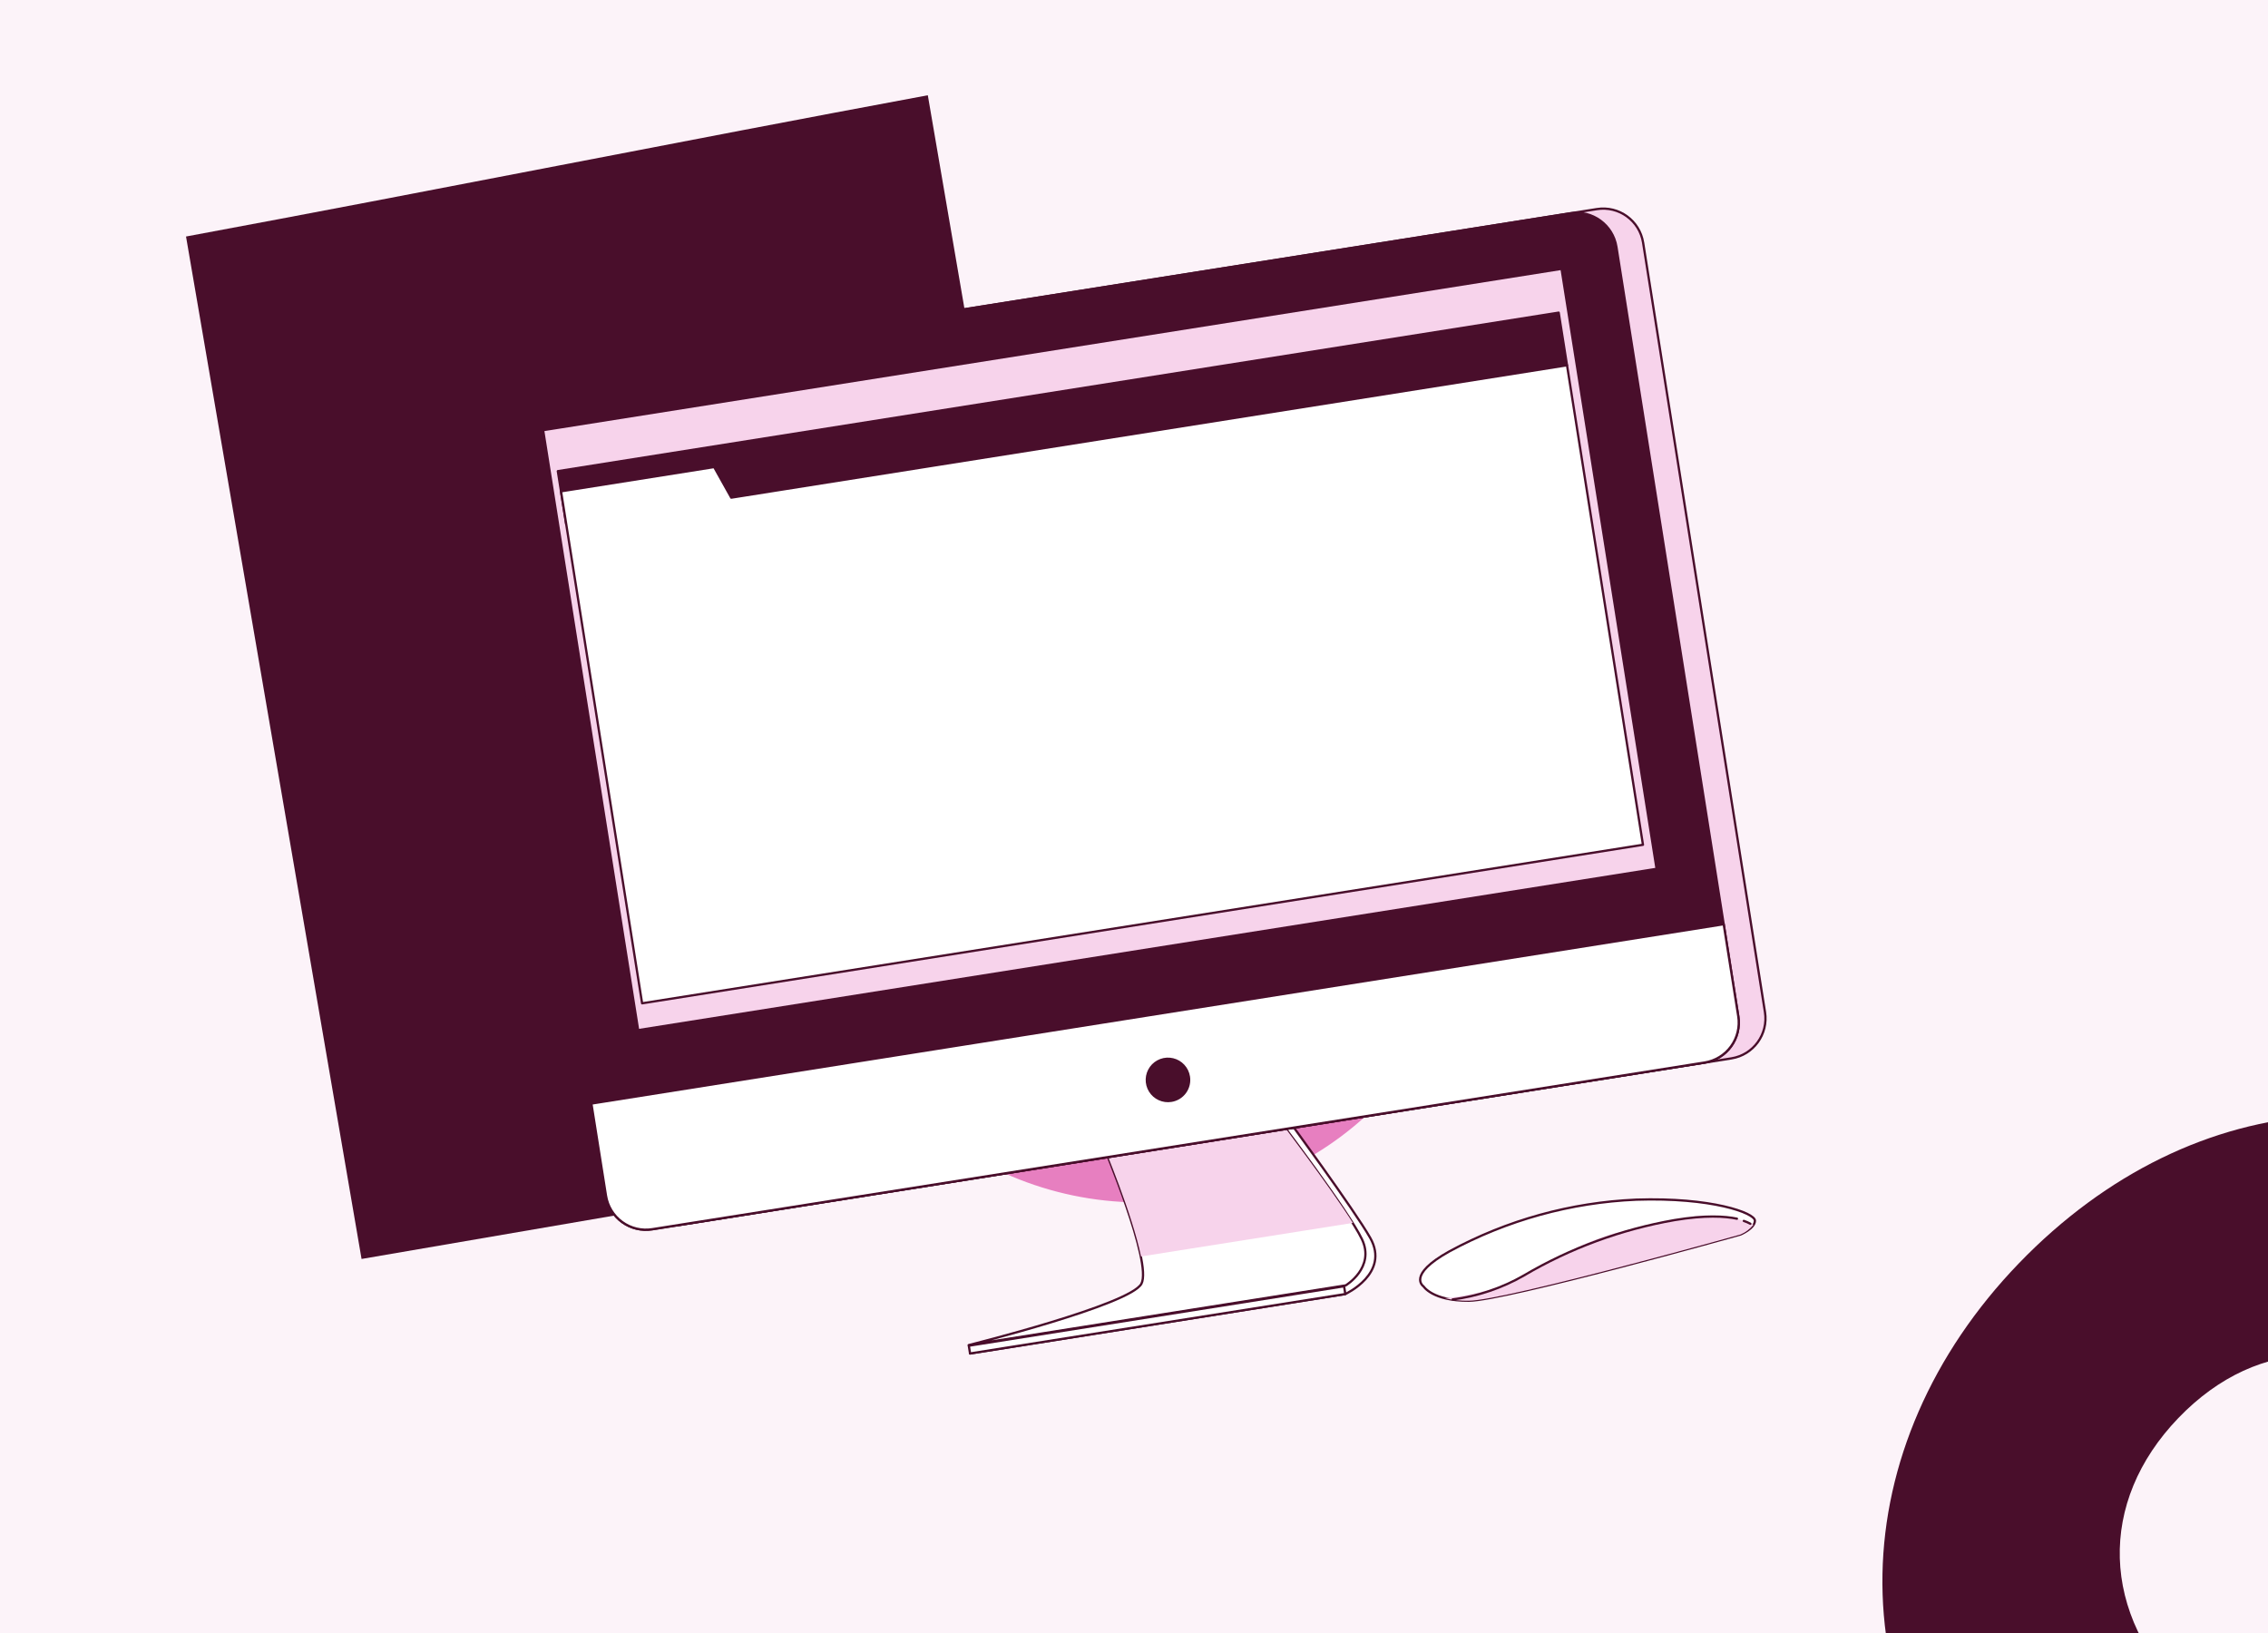 <svg width="1000" height="720" viewBox="0 0 1000 720" fill="none" xmlns="http://www.w3.org/2000/svg">
<rect x="0" y="0" width="1000" height="720" fill="#808080" stroke="none"/>
<g clip-path="url(#clip0_146_3464)">
<rect width="1000" height="720" fill="#FCF3F9"/>
<path d="M538.866 525.782C617.336 506.456 665.337 427.085 645.73 347.478C626.124 267.871 547.033 221.007 468.563 240.334C390.093 259.66 340.676 338.174 360.282 417.781C379.889 497.388 459.259 545.388 538.866 525.782Z" fill="#E77FC0"/>
<path d="M82.277 105.769L159.419 555.084L487.511 498.755L409.091 42C299.488 62.349 191.625 83.932 82.022 104.281L82.277 105.769Z" fill="#490E2B"/>
<path d="M966.664 751.233C966.664 751.233 965.258 749.827 964.554 749.124C925.876 711.855 924.879 662.221 960.478 625.216C996.076 588.211 1043.6 588.506 1082.28 623.662L1156.66 541.552C1076.13 468.779 967.343 477.005 890.154 557.007C812.965 637.008 807.549 751.423 888.421 829.476C889.828 830.883 891.234 832.289 892.289 833.344L966.664 751.233Z" fill="#490E2B"/>
<path d="M490.073 504.554C490.073 504.554 510.957 555.806 506.885 565.43C501.66 577.982 427.711 596.759 427.711 596.759L593.174 570.553C593.174 570.553 613.011 561.453 604.144 545.77C597.262 533.625 567.002 492.37 567.002 492.37L490.073 504.554Z" fill="white" stroke="#490E2B" stroke-linecap="round" stroke-linejoin="round"/>
<path d="M486.461 505.127C486.461 505.127 508.165 556.716 503.274 566.002C498.382 575.288 427.126 593.064 427.126 593.064L593.357 566.736C593.357 566.736 606.453 558.874 600.49 546.349C594.527 533.824 563.37 492.945 563.37 492.945L486.461 505.127Z" fill="white" stroke="#490E2B" stroke-linecap="round" stroke-linejoin="round"/>
<g style="mix-blend-mode:multiply">
<path d="M563.37 492.946L486.565 505.11C486.565 505.11 499.407 535.676 503.094 553.987L596.506 539.192C586.038 522.678 563.37 492.946 563.37 492.946Z" fill="#F7D3EB"/>
</g>
<path d="M592.631 567.127L427.168 593.334L427.711 596.759L593.174 570.552L592.631 567.127Z" fill="white" stroke="#490E2B" stroke-linecap="round" stroke-linejoin="round"/>
<path d="M704.088 92.193L240.041 165.69C230.319 167.23 223.686 176.36 225.226 186.081L278.958 525.331C280.498 535.053 289.627 541.686 299.349 540.146L763.396 466.648C773.118 465.108 779.751 455.979 778.211 446.257L724.479 107.007C722.939 97.286 713.81 90.653 704.088 92.193Z" fill="#F7D3EB" stroke="#490E2B" stroke-linecap="round" stroke-linejoin="round"/>
<path d="M692.318 94.057L228.271 167.555C218.549 169.095 211.916 178.224 213.456 187.946L267.188 527.195C268.728 536.917 277.857 543.55 287.579 542.01L751.626 468.512C761.348 466.972 767.981 457.843 766.441 448.121L712.709 108.872C711.169 99.15 702.04 92.517 692.318 94.057Z" fill="#490E2B" stroke="#490E2B" stroke-linecap="round" stroke-linejoin="round"/>
<path d="M260.754 486.571L760.007 407.497L766.434 448.08C767.174 452.748 766.028 457.519 763.25 461.343C760.472 465.167 756.288 467.731 751.619 468.47L287.572 541.968C282.904 542.708 278.133 541.562 274.309 538.784C270.485 536.006 267.921 531.822 267.181 527.153L260.754 486.571Z" fill="white" stroke="#490E2B" stroke-linecap="round" stroke-linejoin="round"/>
<path d="M688.513 118.534L239.474 189.655L281.374 454.196L730.413 383.076L688.513 118.534Z" fill="#F7D3EB" stroke="#490E2B" stroke-linecap="round" stroke-linejoin="round"/>
<path d="M524.196 474.679C523.907 472.855 523.084 471.158 521.83 469.803C520.576 468.447 518.949 467.494 517.153 467.064C515.357 466.634 513.474 466.746 511.742 467.387C510.011 468.027 508.508 469.167 507.424 470.662C506.34 472.157 505.725 473.94 505.655 475.785C505.585 477.631 506.064 479.455 507.031 481.028C507.999 482.601 509.411 483.851 511.09 484.621C512.768 485.39 514.637 485.645 516.46 485.352C517.669 485.16 518.829 484.732 519.873 484.092C520.916 483.451 521.824 482.612 522.542 481.62C523.261 480.629 523.777 479.505 524.06 478.314C524.344 477.123 524.39 475.888 524.196 474.679Z" fill="#490E2B" stroke="#490E2B" stroke-linecap="round" stroke-linejoin="round"/>
<path d="M687.252 137.842L245.956 207.737L249.628 230.924L690.924 161.029L687.252 137.842Z" fill="#490E2B" stroke="#490E2B" stroke-linecap="round" stroke-linejoin="round"/>
<path d="M322.43 219.414L314.889 205.926L247.363 216.621L249.631 230.944L252.64 249.938L283.117 442.365L724.413 372.471L690.928 161.05L322.43 219.414Z" fill="white" stroke="#490E2B" stroke-linecap="round" stroke-linejoin="round"/>
<path d="M627.664 567.175C627.664 567.175 631.596 573.595 647.646 573.5C663.697 573.405 767.437 544.292 767.437 544.292C767.437 544.292 773.817 541.579 773.768 538.183C773.72 534.786 754.596 527.835 721.427 528.939C692.605 530.173 664.445 537.966 639.09 551.725C620.081 562.29 627.664 567.175 627.664 567.175Z" fill="white" stroke="#490E2B" stroke-linecap="round" stroke-linejoin="round"/>
<g style="mix-blend-mode:multiply">
<path d="M747.462 536.264C740.404 537.382 724.559 540.657 711.742 543.836C698.925 547.015 678.691 558.583 667.462 564.532C656.233 570.481 637.13 572.4 637.13 572.4C640.576 573.204 644.109 573.574 647.646 573.501C663.693 573.385 767.437 544.293 767.437 544.293C769.663 543.347 771.621 541.868 773.139 539.985C765.665 536.19 753.232 535.35 747.462 536.264Z" fill="#F7D3EB"/>
</g>
<path d="M768.872 538.299C769.873 538.638 770.844 539.061 771.774 539.563" stroke="#490E2B" stroke-linecap="round" stroke-linejoin="round"/>
<path d="M640.512 572.929C651.578 571.511 662.255 567.918 671.926 562.357C692.399 550.303 714.877 542.036 738.281 537.952C751.903 535.688 760.543 536.235 765.845 537.332" stroke="#490E2B" stroke-linecap="round" stroke-linejoin="round"/>
</g>
<defs>
<clipPath id="clip0_146_3464">
<rect width="1000" height="720" fill="white"/>
</clipPath>
</defs>
</svg>
